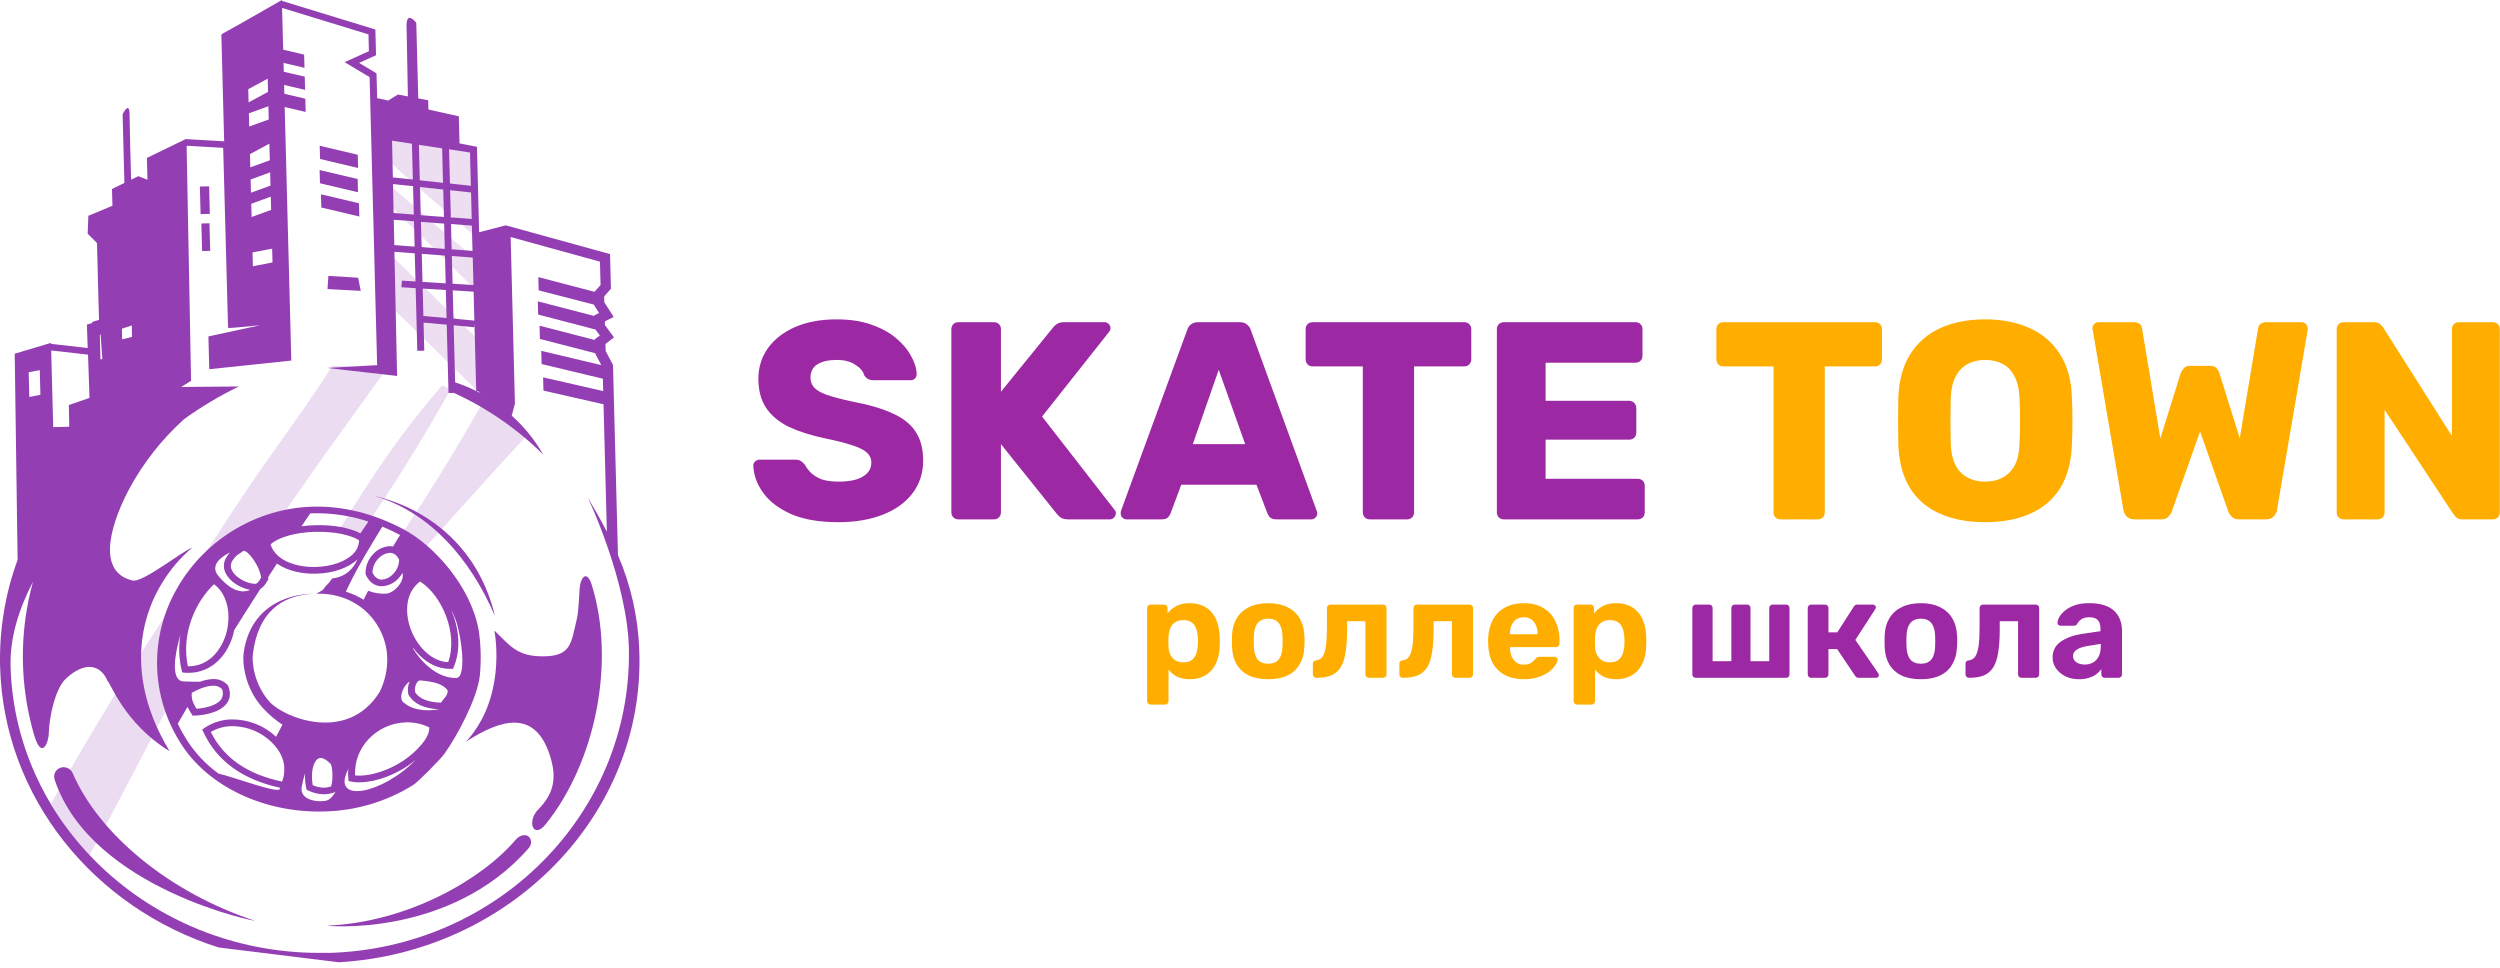 <?xml version="1.0" encoding="UTF-8"?> <svg xmlns="http://www.w3.org/2000/svg" width="284" height="110" viewBox="0 0 284 110" fill="none"><path fill-rule="evenodd" clip-rule="evenodd" d="M46.885 76.885C46.849 76.985 46.805 77.083 46.754 77.176C46.864 77.133 46.978 77.099 47.093 77.074C47.257 77.039 47.414 76.974 47.554 76.883C47.446 76.516 47.294 76.163 47.1 75.832C47.073 76.19 47 76.544 46.885 76.885Z" fill="#933EB3"></path><path opacity="0.18" fill-rule="evenodd" clip-rule="evenodd" d="M37.765 41.542C35.227 45.569 32.365 49.413 29.631 53.331C25.377 59.427 21.515 65.799 17.436 72.009C13.38 78.183 9.604 84.495 6.007 90.922L5.801 91.29C7.022 93.411 8.475 95.395 10.132 97.208C13.572 91.005 16.74 84.664 20.07 78.404C18.274 78.247 17.889 76.05 19.011 75.095C18.999 74.842 19.041 74.59 19.132 74.353C19.224 74.117 19.364 73.901 19.544 73.72C19.556 73.708 19.568 73.697 19.581 73.686C19.802 72.089 20.308 69.298 21.724 68.005C21.879 67.672 22.041 67.341 22.209 67.017C22.693 66.122 23.869 65.879 24.761 66.227C24.504 66.128 24.267 65.984 24.063 65.801C23.878 65.633 23.729 65.43 23.624 65.204C23.52 64.979 23.463 64.735 23.457 64.487C23.45 64.24 23.494 63.993 23.586 63.763C23.678 63.532 23.816 63.322 23.992 63.145C24.284 62.862 24.655 62.673 25.058 62.602C25.46 62.53 25.876 62.58 26.249 62.745C26.31 62.745 26.368 62.723 26.431 62.723C26.594 62.72 26.757 62.738 26.916 62.776C27.238 62.555 27.621 62.435 28.014 62.433C28.453 62.41 28.886 62.537 29.24 62.792C33.846 55.747 38.851 48.94 43.784 42.085C41.797 41.747 39.782 41.564 37.765 41.542Z" fill="#933EB3"></path><path opacity="0.18" fill-rule="evenodd" clip-rule="evenodd" d="M40.683 61.038C44.583 55.461 47.872 50.089 51.225 44.181C50.881 44.046 50.534 43.91 50.182 43.784C50.125 43.879 50.059 43.969 49.986 44.053C45.749 48.956 42.06 54.354 38.695 59.938C39.723 60 40.584 60.253 40.683 61.038Z" fill="#933EB3"></path><path opacity="0.18" fill-rule="evenodd" clip-rule="evenodd" d="M54.784 45.817C51.613 51.4 48.239 56.891 44.603 62.197C44.946 62.332 45.242 62.561 45.457 62.857C45.672 63.152 45.796 63.501 45.816 63.863C45.998 64.045 46.139 64.262 46.23 64.501L47.108 63.528C51.403 58.741 55.703 53.954 60.071 49.227C58.411 47.939 56.639 46.796 54.774 45.814" fill="#933EB3"></path><path fill-rule="evenodd" clip-rule="evenodd" d="M46.739 73.979C46.865 73.695 47.05 73.44 47.284 73.232C46.754 72.362 46.346 71.425 46.072 70.447L44.766 71.896C45.598 72.409 46.276 73.127 46.739 73.979Z" fill="#933EB3"></path><path fill-rule="evenodd" clip-rule="evenodd" d="M47.554 76.884C47.447 76.518 47.296 76.165 47.103 75.834C47.073 76.192 47 76.544 46.885 76.884C46.85 76.985 46.806 77.082 46.754 77.174C46.863 77.131 46.976 77.097 47.091 77.072C47.255 77.037 47.411 76.973 47.551 76.882" fill="#933EB3"></path><path fill-rule="evenodd" clip-rule="evenodd" d="M44.945 79.188C44.942 78.837 45.043 78.494 45.236 78.2C44.722 78.265 44.201 78.16 43.755 77.902C42.688 81.711 38.505 85.572 35.111 83.253C34.541 83.986 33.981 84.726 33.414 85.469C33.866 85.612 34.327 85.728 34.793 85.817C34.924 85.741 35.063 85.681 35.208 85.639C35.518 85.545 35.847 85.531 36.165 85.595C36.498 85.369 36.897 85.253 37.302 85.267C39.014 85.267 40.509 84.681 41.845 83.808C42.136 83.089 42.683 82.497 43.384 82.142C43.676 82.001 43.981 81.889 44.295 81.808C44.453 81.661 44.603 81.516 44.756 81.366C45.102 81.033 45.557 80.833 46.041 80.802C45.725 80.655 45.457 80.427 45.265 80.142C45.072 79.857 44.962 79.525 44.947 79.183" fill="#933EB3"></path><path opacity="0.17" d="M54.052 26.913L53.809 17.254L42.71 15.554L42.749 16.983C46.416 20.401 50.21 23.685 54.064 26.906" fill="#933EB3"></path><path opacity="0.17" d="M42.811 19.673L42.864 21.681C44.508 23.602 46.343 25.359 48.175 27.118C50.231 29.089 52.187 31.143 54.218 33.128L54.121 29.469C50.277 26.285 46.486 23.043 42.809 19.675" fill="#933EB3"></path><path opacity="0.17" d="M50.859 35.235C48.283 32.672 45.56 30.175 43.011 27.552L43.168 33.595L54.515 44.687L54.355 38.601C53.173 37.49 52.008 36.367 50.859 35.235Z" fill="#933EB3"></path><path d="M42.739 56.374V56.393C48.709 58.231 53.308 63.212 56.224 69.974C54.423 62.415 48.993 57.971 42.744 56.374" fill="#933EB3"></path><path d="M65.841 67.017C65.782 67.799 65.715 69.516 65.547 70.223C64.871 73.044 64.936 74.547 61.72 74.559C58.779 74.576 58.038 73.441 56.164 71.636C56.317 72.479 57.42 79.377 52.94 84.252C56.889 81.693 60.777 80.536 62.471 85.829C63.295 88.403 62.908 90.159 61.136 91.961C59.825 93.294 60.571 95.403 62.006 93.615C67.549 86.713 70.005 75.371 67.216 66.417C66.716 64.819 65.954 65.362 65.831 67.014" fill="#933EB3"></path><path d="M6.207 88.564C6.116 88.302 6.132 88.015 6.251 87.765C6.37 87.514 6.584 87.32 6.847 87.221C7.116 87.125 7.413 87.134 7.675 87.247C7.938 87.36 8.146 87.568 8.256 87.828C11.295 94.871 19.364 101.44 28.922 104.587C29.649 104.825 10.364 101.09 6.207 88.564Z" fill="#933EB3"></path><path d="M60.095 96.299C60.485 95.849 60.354 95.192 59.956 94.969C59.559 94.745 58.972 94.932 58.59 95.385C54.663 100.005 46.177 104.775 37.227 105.144C36.544 105.172 51.088 106.679 60.095 96.309" fill="#933EB3"></path><path d="M34.59 7.705L31.676 7.024L31.638 5.52L34.549 6.203L34.59 7.705Z" fill="#933EB3"></path><path d="M34.659 10.21L31.746 9.531L31.707 8.027L34.618 8.708L34.659 10.21Z" fill="#933EB3"></path><path d="M34.724 12.717L31.81 12.036L31.771 10.531L34.682 11.212L34.724 12.717Z" fill="#933EB3"></path><path d="M40.679 19.083L36.359 18.062L36.32 16.56L40.64 17.581L40.679 19.083Z" fill="#933EB3"></path><path d="M40.668 21.841L36.349 20.82L36.308 19.318L40.63 20.336L40.668 21.841Z" fill="#933EB3"></path><path d="M40.822 24.597L36.502 23.574L36.464 22.072L40.783 23.093L40.822 24.597Z" fill="#933EB3"></path><path d="M40.98 33.04L37.204 32.84L37.308 31.34L40.687 31.55L40.98 33.04Z" fill="#933EB3"></path><path d="M15.542 26.474L14.752 26.494L15.117 40.771L15.907 40.751L15.542 26.474Z" fill="#933EB3"></path><path d="M13.813 36.107L13.023 36.127L13.153 41.2L13.943 41.18L13.813 36.107Z" fill="#933EB3"></path><path d="M17.655 32.062L13.159 33.676L13.14 32.923L17.636 31.307L17.655 32.062Z" fill="#933EB3"></path><path d="M23.758 21.166L22.706 21.191L22.786 24.323L23.838 24.297L23.758 21.166Z" fill="#933EB3"></path><path d="M23.798 25.365L22.877 25.388L22.957 28.519L23.878 28.497L23.798 25.365Z" fill="#933EB3"></path><path d="M17.738 37.602L16.608 44.774C16.608 44.774 9.95 51.831 9.804 51.334C9.659 50.836 9.693 47.078 9.693 47.078L12.027 46.14L11.484 38.792L11.416 37.881L13.355 36.329L13.484 38.645L17.738 37.602Z" fill="#933EB3"></path><path d="M37.196 108.237C17.831 108.713 1.683 94.103 1.201 75.664C1.118 72.527 2.095 69.271 3.746 66.086C2.173 71.791 2.217 77.81 3.874 83.492C4.686 86.27 5.51 84.573 5.549 83.193C5.595 81.526 6.245 78.259 7.471 77.109C9.76 74.966 11.514 75.631 12.217 77.368C12.486 77.411 14.084 82.172 19.271 85.34C13.211 75.343 16.547 66.731 21.824 62.216C20.738 62.585 16.21 66.222 15.061 65.948C10.504 64.872 13.08 58.539 14.68 55.542C16.27 52.592 18.359 49.928 20.859 47.666L20.922 47.606C22.881 46.198 24.96 44.96 27.137 43.905L20.578 43.958L21.705 43.265L21.201 16.595L21.276 16.559L25.355 16.797L25.908 37.233H26.022V37.271L26.572 37.219H26.701L29.566 36.945L23.675 38.219L23.772 41.944L33.093 40.961L32.045 0.931L32.079 0.909L41.86 3.908L41.908 5.812L39.15 7.062L41.986 8.764L42.842 41.473H42.989L37.145 41.798L45.111 42.706L44.805 28.603L47.115 28.777L47.2 31.978L45.656 31.878L45.6 32.632L47.219 32.735L47.406 39.856L48.196 39.837L48.114 36.646L50.749 36.884L50.952 44.645L51.556 44.631C55.342 46.358 58.783 48.736 61.717 51.653C60.77 49.997 59.56 48.5 58.134 47.218L58.495 45.84L58.011 26.927L68.155 29.724L68.225 32.385L67.534 33.147L61.154 31.48L61.193 32.985L67.476 34.606V34.641L68.055 35.555L67.507 35.834V35.896L61.094 34.23L61.133 35.734L67.643 37.431L68.145 38.112L67.578 38.538V38.621L61.295 37L61.334 38.502L67.617 40.123V40.166L68.31 41.477L61.489 39.856L61.528 41.356L68.487 43.022L68.523 44.426L61.697 42.867L61.736 44.369L68.562 45.926L68.94 60.409C68.249 59.062 67.505 57.763 66.758 56.487C66.758 56.487 71.365 66.15 71.447 73.946C71.662 92.39 56.566 107.775 37.201 108.256L37.196 108.237ZM5.816 39.811L10 40.287L10.167 45.202L7.823 46.012L7.866 48.477L6.044 48.523L5.816 39.811ZM44.732 24.968L47.025 25.14L47.1 28.015L44.793 27.841L44.732 24.968ZM44.645 20.908L46.921 21.146L47.006 24.373L44.715 24.199L44.645 20.908ZM44.538 15.978L46.795 16.326L46.902 20.394L44.628 20.156L44.538 15.978ZM48.017 32.783L50.649 32.947L50.731 36.131L48.097 35.893L48.017 32.783ZM47.913 28.834L50.547 29.034L50.63 32.192L47.997 32.025L47.913 28.834ZM47.818 25.204L50.453 25.404L50.528 28.277L47.9 28.067L47.818 25.204ZM47.714 21.246L50.351 21.534L50.433 24.645L47.798 24.445L47.714 21.246ZM47.588 16.45L50.227 16.854L50.324 20.77L47.687 20.479L47.588 16.45ZM51.536 36.955L53.861 37.174L53.899 36.807L54.098 44.424C53.328 44.035 52.528 43.706 51.706 43.439L51.536 36.955ZM51.432 32.985L53.803 33.135L53.887 36.419L51.514 36.196L51.432 32.985ZM51.33 29.081L53.703 29.262L53.786 32.378L51.415 32.23L51.33 29.081ZM51.236 25.449L53.606 25.63L53.63 26.582V26.72L53.677 28.5L51.304 28.322L51.236 25.449ZM51.134 21.605L53.509 21.867L53.587 24.873L51.216 24.692L51.134 21.605ZM51.013 16.961L53.39 17.325L53.49 21.105L51.117 20.846L51.013 16.961ZM54.365 44.434V44.498L54.641 44.707C54.474 44.617 54.309 44.526 54.14 44.441L54.365 44.434ZM30.448 10.44L28.242 11.63L28.203 10.128L30.409 8.938L30.448 10.44ZM30.53 13.572L28.312 14.376L28.274 12.875L30.489 12.068L30.53 13.572ZM30.651 18.206L28.434 19.013L28.395 17.511L30.601 16.321L30.651 18.206ZM30.727 21.086L28.509 21.893L28.47 20.391L30.69 19.579L30.727 21.086ZM30.799 23.842L28.584 24.652L28.545 23.147L30.761 22.341L30.799 23.842ZM30.957 29.814L28.729 30.245L28.688 28.679L30.916 28.248L30.957 29.814ZM4.592 44.857L3.331 45.095L3.259 42.284L4.517 42.046L4.592 44.857ZM12.668 40.44L11.413 40.839L11.34 38.028L12.596 37.631L12.668 40.44ZM15.041 39.778L13.856 40.175L13.783 37.364L14.969 36.967L15.041 39.778ZM70.201 63.066L69.636 41.458L68.804 39.88L68.783 39.069L69.752 38.328L68.717 36.924V36.503L69.716 36.003L68.652 34.337L68.635 33.668L69.401 32.804L69.301 28.862L57.456 25.599L54.428 26.384L54.186 16.678L52.2 16.288L52.12 13.208L48.669 12.439L48.642 11.394L47.515 11.177L47.289 2.592C47.289 2.592 46.131 1.054 46.184 3.068C46.228 4.763 46.3 8.973 46.334 10.956L45.203 10.735L44.097 11.425L42.844 11.144L42.771 8.335L40.793 7.145L42.718 6.274L42.641 3.351L32.023 0.1V0L27.188 2.763L25.275 3.827V3.856L25.147 3.927L25.464 16.052L21.101 15.8L16.687 17.942L16.753 20.424L15.713 20.015L14.896 20.413C14.828 18.109 14.746 15.071 14.717 12.967C14.697 11.394 13.929 12.986 13.929 12.986L14.132 20.784L12.722 21.467L12.773 23.371L10.038 24.514L9.958 26.551L11.018 27.606L11.245 36.339L10.463 36.576V36.695L9.871 36.872L9.963 39.535L5.787 39.059V38.952L5.326 39.09L1.671 40.183L2.001 63.594C0.581 67.478 -0.094 71.586 0.01 75.712C0.401 90.65 10.736 103.155 24.822 107.63L38.481 109.313C57.911 108.197 73.325 92.552 72.624 73.898C72.498 70.172 71.676 66.501 70.201 63.066Z" fill="#933EB3"></path><path d="M51.826 77.016C49.644 77.071 47.623 75.112 46.552 73.027C47.541 74.662 49.181 76.028 51.203 75.978H51.465L51.559 75.74C52.405 73.701 52.129 71.296 51.242 69.254C51.399 69.537 51.533 69.83 51.644 70.133C52.248 71.304 53.188 76.985 51.824 77.018L51.826 77.016ZM50.442 79.365C50.316 79.51 50.203 79.665 50.102 79.827C48.605 79.772 47.64 79.38 47.157 78.637C47.118 78.434 47.121 78.225 47.165 78.023C47.21 77.821 47.295 77.63 47.417 77.461C47.481 77.373 47.578 77.313 47.686 77.292C49.213 77.42 50.352 77.67 50.869 78.463C50.843 78.804 50.69 79.126 50.442 79.365ZM45.837 79.801C45.206 79.261 45.837 77.864 46.53 77.42C46.337 77.872 46.286 78.369 46.384 78.849L46.396 78.911L46.428 78.966C47.024 79.953 48.158 80.484 49.884 80.579C49.063 80.7 47.174 80.944 45.846 79.798L45.837 79.801ZM45.79 86.43C44.319 87.415 42.423 88.074 40.962 88.111C40.752 88.115 40.543 88.108 40.334 88.089C40.297 87.339 40.412 86.59 40.673 85.885C40.934 85.179 41.335 84.532 41.854 83.98C42.399 83.397 43.057 82.927 43.789 82.597C44.522 82.267 45.315 82.084 46.12 82.06C47.033 82.035 47.939 82.231 48.757 82.629C48.871 83.728 47.363 85.378 45.798 86.427L45.79 86.43ZM39.534 87.435C39.534 87.343 39.559 87.256 39.571 87.165C39.529 87.593 39.529 88.023 39.571 88.45L39.597 88.734L39.891 88.787C40.25 88.859 40.617 88.886 40.984 88.867C42.935 88.82 44.983 87.896 46.248 87.049C46.589 86.819 46.916 86.571 47.23 86.308C43.391 90.271 37.559 91.319 39.541 87.43L39.534 87.435ZM37.176 90.919C36.368 91.192 34.025 90.997 34.267 89.417C34.362 88.886 34.493 88.363 34.657 87.849C34.625 88.412 34.669 88.977 34.788 89.528L34.827 89.715L35.009 89.795C35.58 90.08 36.211 90.229 36.851 90.231C37.184 90.22 37.515 90.165 37.833 90.067C37.946 90.048 38.05 89.996 38.131 89.917C37.893 90.371 37.51 90.805 37.183 90.914L37.176 90.919ZM32.216 88.226C32.172 88.418 32.113 88.604 32.039 88.787C28.074 87.951 25.42 86.103 23.946 83.152C24.66 82.732 25.474 82.505 26.307 82.493C27.336 82.486 28.352 82.723 29.268 83.185C30.183 83.648 30.971 84.321 31.564 85.147C31.931 85.668 32.173 86.263 32.272 86.889C32.313 87.334 32.296 87.781 32.224 88.222L32.216 88.226ZM37.59 89.348C37.343 89.425 37.086 89.469 36.827 89.479C36.377 89.478 35.932 89.381 35.525 89.193C35.322 88.046 35.477 86.906 35.925 86.373C35.98 86.295 36.052 86.23 36.136 86.184C36.22 86.137 36.314 86.11 36.41 86.103C36.715 86.103 37.115 86.325 37.544 86.758C37.816 87.034 37.835 88.902 37.598 89.343L37.59 89.348ZM21.774 78.709C22.361 78.378 23.323 77.92 24.159 77.899C24.352 77.882 24.546 77.906 24.728 77.97C24.91 78.033 25.076 78.135 25.214 78.268C25.298 78.459 25.333 78.667 25.315 78.875C25.298 79.083 25.229 79.283 25.114 79.458C24.591 80.186 23.175 80.458 22.327 80.515L22.293 80.463C21.995 79.951 21.723 79.508 21.781 78.701L21.774 78.709ZM31.748 89.676C31.247 90.052 26.758 88.348 24.814 87.872C23.398 86.845 22.189 85.569 21.248 84.109C20.858 83.496 20.506 82.86 20.196 82.205C20.564 81.571 20.923 80.938 21.301 80.301C21.398 80.498 21.505 80.679 21.609 80.85C21.66 80.932 21.711 81.015 21.757 81.089L21.876 81.289H22.118C22.392 81.289 24.845 81.184 25.771 79.889C26.164 79.341 26.22 78.699 25.936 77.944L25.912 77.883L25.868 77.832C25.654 77.594 25.387 77.409 25.088 77.289C24.788 77.169 24.465 77.12 24.142 77.145C24.159 77.124 24.175 77.102 24.188 77.078C24.151 77.106 24.111 77.13 24.07 77.151C23.612 77.184 23.162 77.28 22.734 77.44C22.106 77.466 21.437 77.413 20.906 77.411C19.331 77.411 19.837 74.347 20.502 72.082C20.274 73.426 20.32 74.801 20.637 76.128L20.703 76.395L20.989 76.417C21.18 76.433 21.372 76.439 21.563 76.433C23.82 76.378 25.684 74.766 26.445 72.249C26.508 72.037 26.559 71.815 26.602 71.591C27.582 70.022 28.572 68.46 29.574 66.905C29.884 66.704 30.134 66.426 30.302 66.101C30.331 66.05 30.355 66.005 30.364 65.989L30.474 65.879V65.727C30.474 65.667 30.474 65.605 30.474 65.541L31.462 64.023C32.704 64.894 34.425 65.213 35.903 65.172C37.842 65.125 39.587 64.518 40.615 63.542C40.147 64.599 39.258 65.546 37.731 65.71C37.13 66.615 37.212 66.222 36.674 67.024L35.947 67.445C40.959 67.321 43.897 71.139 43.989 74.684C44.029 76.046 43.73 77.398 43.119 78.623C39.447 84.474 32.272 81.519 30.663 79.763C28.765 77.69 28.629 75.079 28.723 74.324C29.308 69.538 31.976 67.693 35.418 67.457C35.418 67.457 28.631 67.291 27.674 74.195C27.545 75.126 27.703 78.061 29.855 80.422C30.516 81.146 31.266 81.785 32.088 82.326L31.361 83.695C30 82.418 28.186 81.711 26.304 81.724C25.205 81.743 24.135 82.081 23.231 82.695L22.971 82.874L23.1 83.152C24.627 86.449 27.567 88.576 31.843 89.493C31.804 89.558 31.785 89.615 31.758 89.67L31.748 89.676ZM24.314 66.365C26.03 67.638 26.234 70.173 25.672 72.049C25.143 73.819 23.716 75.736 21.338 75.688C20.55 71.896 22.276 68.278 24.324 66.357L24.314 66.365ZM26.135 62.756C26.006 62.886 25.894 63.031 25.803 63.187C25.597 63.458 25.472 63.779 25.44 64.115C25.409 64.451 25.472 64.788 25.623 65.091C26.06 66.012 27.216 66.791 28.435 67.017C27.562 67.372 26.326 67.255 24.799 65.415C23.791 64.189 25.184 63.216 26.144 62.749L26.135 62.756ZM26.467 63.601L26.491 63.566C26.688 63.271 26.954 63.026 27.267 62.852C27.395 62.766 27.528 62.675 27.652 62.576C27.661 62.567 27.673 62.561 27.686 62.561C27.889 62.608 28.071 62.719 28.205 62.875C28.917 63.532 29.594 64.83 29.659 65.627L29.589 65.743C29.414 66.043 29.235 66.317 28.966 66.322C28.925 66.325 28.885 66.325 28.845 66.322C27.797 66.208 26.699 65.534 26.348 64.789C26.249 64.599 26.209 64.385 26.231 64.173C26.254 63.961 26.339 63.76 26.476 63.594L26.467 63.601ZM35.864 60.417C37.898 60.367 39.757 60.733 40.787 61.369C40.782 61.941 40.552 62.489 40.145 62.899C39.294 63.787 37.658 64.363 35.869 64.408C33.872 64.458 31.37 63.811 30.73 61.845C31.649 61.017 33.589 60.467 35.872 60.412L35.864 60.417ZM35.234 58.325L35.576 58.31C37.708 58.265 39.831 58.583 41.852 59.25C41.546 59.695 41.242 60.14 40.94 60.586C39.743 59.952 37.895 59.61 35.85 59.662C35.316 59.675 34.784 59.716 34.255 59.783L35.234 58.325ZM45.337 63.597C45.329 64.207 45.08 64.791 44.642 65.225C44.322 65.578 43.879 65.799 43.4 65.846C42.831 65.86 42.496 65.434 42.312 65.051C42.32 64.44 42.571 63.856 43.01 63.423C43.329 63.07 43.771 62.849 44.249 62.804C44.828 62.782 45.163 63.206 45.347 63.589L45.337 63.597ZM44.649 62.083C44.511 62.056 44.372 62.044 44.232 62.047C43.541 62.094 42.897 62.401 42.433 62.906C42.136 63.201 41.902 63.552 41.747 63.938C41.591 64.323 41.516 64.736 41.527 65.151V65.22L41.553 65.282C42.072 66.455 42.945 66.607 43.417 66.596C44.115 66.553 44.768 66.243 45.236 65.732C45.429 65.533 45.597 65.312 45.735 65.072C45.767 65.259 45.767 65.45 45.735 65.636C45.616 66.35 44.765 67.302 43.941 67.433C43.22 67.487 42.495 67.376 41.825 67.11C41.694 67.362 41.563 67.609 41.442 67.864C41.372 68.005 41.34 68.076 41.313 68.133C40.681 67.745 40.001 67.436 39.289 67.214C39.428 66.927 39.563 66.638 39.704 66.35C40.805 64.096 42.128 61.966 43.432 59.824C44.108 60.102 44.78 60.419 45.449 60.776L44.649 62.083ZM47.727 66.058C50.207 67.636 52.076 71.984 50.912 75.229C48.811 75.124 47.204 73.134 46.578 71.256C46.016 69.533 46.033 67.3 47.734 66.05L47.727 66.058ZM54.359 71.496C53.441 66.56 49.286 61.954 45.844 60.129C42.465 58.339 39.003 57.472 35.554 57.558C29.233 57.715 23.335 61.238 20.162 66.753C18.575 69.466 17.774 72.554 17.846 75.682C17.918 78.81 18.86 81.859 20.569 84.499C23.636 89.336 29.991 92.354 36.757 92.185C40.367 92.121 43.89 91.08 46.937 89.176C47.519 88.81 50.04 86.251 50.488 85.627C51.916 83.628 54.182 79.439 54.505 76.799C54.679 75.031 54.634 73.247 54.369 71.489L54.359 71.496Z" fill="#933EB3"></path><path d="M95.239 59.32C93.106 59.32 91.335 59.021 89.927 58.424C88.519 57.805 87.453 57.005 86.727 56.024C86.002 55.043 85.618 53.997 85.575 52.888C85.575 52.717 85.639 52.568 85.767 52.44C85.917 52.291 86.087 52.216 86.279 52.216H90.311C90.61 52.216 90.834 52.269 90.983 52.376C91.154 52.483 91.303 52.621 91.431 52.792C91.602 53.112 91.837 53.421 92.135 53.72C92.455 54.019 92.861 54.264 93.351 54.456C93.863 54.627 94.493 54.712 95.239 54.712C96.477 54.712 97.405 54.52 98.023 54.136C98.663 53.752 98.983 53.229 98.983 52.568C98.983 52.099 98.813 51.715 98.471 51.416C98.13 51.096 97.575 50.819 96.807 50.584C96.061 50.328 95.058 50.072 93.799 49.816C92.178 49.475 90.791 49.037 89.639 48.504C88.509 47.949 87.645 47.235 87.047 46.36C86.45 45.464 86.151 44.355 86.151 43.032C86.151 41.731 86.514 40.568 87.239 39.544C87.986 38.52 89.021 37.72 90.343 37.144C91.666 36.568 93.234 36.28 95.047 36.28C96.519 36.28 97.81 36.472 98.919 36.856C100.05 37.24 100.999 37.752 101.767 38.392C102.535 39.032 103.111 39.715 103.495 40.44C103.901 41.144 104.114 41.837 104.135 42.52C104.135 42.691 104.071 42.851 103.943 43C103.815 43.128 103.655 43.192 103.463 43.192H99.239C99.005 43.192 98.802 43.149 98.631 43.064C98.461 42.979 98.311 42.84 98.183 42.648C98.055 42.179 97.714 41.773 97.159 41.432C96.626 41.069 95.922 40.888 95.047 40.888C94.109 40.888 93.373 41.059 92.839 41.4C92.327 41.72 92.071 42.221 92.071 42.904C92.071 43.331 92.21 43.704 92.487 44.024C92.786 44.344 93.266 44.621 93.927 44.856C94.61 45.091 95.538 45.336 96.711 45.592C98.653 45.955 100.221 46.413 101.415 46.968C102.61 47.501 103.485 48.205 104.039 49.08C104.594 49.933 104.871 51.011 104.871 52.312C104.871 53.763 104.455 55.021 103.623 56.088C102.813 57.133 101.682 57.933 100.231 58.488C98.781 59.043 97.117 59.32 95.239 59.32ZM108.875 59C108.64 59 108.448 58.925 108.299 58.776C108.15 58.627 108.075 58.435 108.075 58.2V37.4C108.075 37.165 108.15 36.973 108.299 36.824C108.448 36.675 108.64 36.6 108.875 36.6H112.907C113.142 36.6 113.334 36.675 113.483 36.824C113.632 36.973 113.707 37.165 113.707 37.4V44.504L119.627 37.208C119.712 37.08 119.851 36.952 120.043 36.824C120.256 36.675 120.534 36.6 120.875 36.6H125.483C125.675 36.6 125.835 36.675 125.963 36.824C126.091 36.952 126.155 37.101 126.155 37.272C126.155 37.421 126.112 37.549 126.027 37.656L118.379 47.32L126.635 57.944C126.72 58.029 126.763 58.157 126.763 58.328C126.763 58.499 126.688 58.659 126.539 58.808C126.411 58.936 126.262 59 126.091 59H121.323C120.939 59 120.64 58.915 120.427 58.744C120.235 58.573 120.107 58.445 120.043 58.36L113.707 50.456V58.2C113.707 58.435 113.632 58.627 113.483 58.776C113.334 58.925 113.142 59 112.907 59H108.875ZM127.982 59C127.812 59 127.652 58.936 127.502 58.808C127.374 58.659 127.31 58.499 127.31 58.328C127.31 58.221 127.321 58.125 127.342 58.04L134.862 37.496C134.926 37.261 135.054 37.059 135.246 36.888C135.46 36.696 135.748 36.6 136.11 36.6H140.846C141.209 36.6 141.486 36.696 141.678 36.888C141.892 37.059 142.03 37.261 142.094 37.496L149.582 58.04C149.625 58.125 149.646 58.221 149.646 58.328C149.646 58.499 149.572 58.659 149.422 58.808C149.294 58.936 149.134 59 148.942 59H145.006C144.686 59 144.441 58.925 144.27 58.776C144.121 58.605 144.025 58.456 143.982 58.328L142.734 55.064H134.19L132.974 58.328C132.932 58.456 132.836 58.605 132.686 58.776C132.537 58.925 132.281 59 131.918 59H127.982ZM135.502 50.456H141.454L138.446 42.008L135.502 50.456ZM155.615 59C155.381 59 155.189 58.925 155.039 58.776C154.89 58.627 154.815 58.435 154.815 58.2V41.624H149.119C148.885 41.624 148.693 41.549 148.543 41.4C148.394 41.229 148.319 41.037 148.319 40.824V37.4C148.319 37.165 148.394 36.973 148.543 36.824C148.693 36.675 148.885 36.6 149.119 36.6H166.335C166.57 36.6 166.762 36.675 166.911 36.824C167.061 36.973 167.135 37.165 167.135 37.4V40.824C167.135 41.037 167.061 41.229 166.911 41.4C166.762 41.549 166.57 41.624 166.335 41.624H160.639V58.2C160.639 58.435 160.565 58.627 160.415 58.776C160.266 58.925 160.074 59 159.839 59H155.615ZM170.844 59C170.609 59 170.417 58.925 170.268 58.776C170.118 58.627 170.044 58.435 170.044 58.2V37.4C170.044 37.165 170.118 36.973 170.268 36.824C170.417 36.675 170.609 36.6 170.844 36.6H185.788C186.022 36.6 186.214 36.675 186.364 36.824C186.513 36.973 186.588 37.165 186.588 37.4V40.408C186.588 40.643 186.513 40.835 186.364 40.984C186.214 41.133 186.022 41.208 185.788 41.208H175.58V45.528H185.084C185.318 45.528 185.51 45.613 185.66 45.784C185.809 45.933 185.884 46.125 185.884 46.36V49.144C185.884 49.357 185.809 49.549 185.66 49.72C185.51 49.869 185.318 49.944 185.084 49.944H175.58V54.392H186.044C186.278 54.392 186.47 54.467 186.62 54.616C186.769 54.765 186.844 54.957 186.844 55.192V58.2C186.844 58.435 186.769 58.627 186.62 58.776C186.47 58.925 186.278 59 186.044 59H170.844Z" fill="#9D28A4"></path><path d="M202.272 59C202.037 59 201.845 58.925 201.696 58.776C201.546 58.627 201.472 58.435 201.472 58.2V41.624H195.776C195.541 41.624 195.349 41.549 195.2 41.4C195.05 41.229 194.976 41.037 194.976 40.824V37.4C194.976 37.165 195.05 36.973 195.2 36.824C195.349 36.675 195.541 36.6 195.776 36.6H212.992C213.226 36.6 213.418 36.675 213.568 36.824C213.717 36.973 213.792 37.165 213.792 37.4V40.824C213.792 41.037 213.717 41.229 213.568 41.4C213.418 41.549 213.226 41.624 212.992 41.624H207.296V58.2C207.296 58.435 207.221 58.627 207.072 58.776C206.922 58.925 206.73 59 206.496 59H202.272ZM225.508 59.32C223.546 59.32 221.839 59 220.388 58.36C218.938 57.72 217.807 56.76 216.996 55.48C216.186 54.179 215.738 52.557 215.652 50.616C215.631 49.699 215.62 48.781 215.62 47.864C215.62 46.947 215.631 46.019 215.652 45.08C215.738 43.16 216.186 41.549 216.996 40.248C217.828 38.925 218.97 37.933 220.42 37.272C221.871 36.611 223.567 36.28 225.508 36.28C227.428 36.28 229.114 36.611 230.564 37.272C232.036 37.933 233.188 38.925 234.02 40.248C234.852 41.549 235.3 43.16 235.364 45.08C235.407 46.019 235.428 46.947 235.428 47.864C235.428 48.781 235.407 49.699 235.364 50.616C235.279 52.557 234.831 54.179 234.02 55.48C233.21 56.76 232.079 57.72 230.628 58.36C229.178 59 227.471 59.32 225.508 59.32ZM225.508 54.712C226.639 54.712 227.556 54.371 228.26 53.688C228.986 53.005 229.37 51.917 229.412 50.424C229.455 49.485 229.476 48.6 229.476 47.768C229.476 46.936 229.455 46.072 229.412 45.176C229.37 44.173 229.178 43.363 228.836 42.744C228.516 42.104 228.068 41.635 227.492 41.336C226.916 41.037 226.255 40.888 225.508 40.888C224.783 40.888 224.132 41.037 223.556 41.336C222.98 41.635 222.522 42.104 222.18 42.744C221.839 43.363 221.647 44.173 221.604 45.176C221.583 46.072 221.572 46.936 221.572 47.768C221.572 48.6 221.583 49.485 221.604 50.424C221.668 51.917 222.052 53.005 222.756 53.688C223.46 54.371 224.378 54.712 225.508 54.712ZM242.471 59C242.109 59 241.821 58.893 241.607 58.68C241.394 58.467 241.266 58.221 241.223 57.944L237.735 37.496C237.714 37.453 237.703 37.411 237.703 37.368C237.703 37.325 237.703 37.293 237.703 37.272C237.703 37.101 237.767 36.952 237.895 36.824C238.045 36.675 238.205 36.6 238.375 36.6H242.343C242.941 36.6 243.271 36.835 243.335 37.304L245.415 49.816L247.719 42.424C247.783 42.253 247.89 42.072 248.039 41.88C248.189 41.667 248.434 41.56 248.775 41.56H251.079C251.442 41.56 251.698 41.667 251.847 41.88C251.997 42.072 252.093 42.253 252.135 42.424L254.439 49.784L256.519 37.304C256.583 36.835 256.914 36.6 257.511 36.6H261.479C261.671 36.6 261.831 36.675 261.959 36.824C262.087 36.952 262.151 37.101 262.151 37.272C262.151 37.293 262.151 37.325 262.151 37.368C262.151 37.411 262.151 37.453 262.151 37.496L258.663 57.944C258.621 58.221 258.493 58.467 258.279 58.68C258.066 58.893 257.778 59 257.415 59H254.375C254.013 59 253.735 58.904 253.543 58.712C253.351 58.52 253.223 58.339 253.159 58.168L249.927 49.016L246.695 58.168C246.631 58.339 246.503 58.52 246.311 58.712C246.141 58.904 245.874 59 245.511 59H242.471ZM266.25 59C266.015 59 265.823 58.925 265.674 58.776C265.525 58.627 265.45 58.435 265.45 58.2V37.4C265.45 37.165 265.525 36.973 265.674 36.824C265.823 36.675 266.015 36.6 266.25 36.6H269.642C270.005 36.6 270.261 36.685 270.41 36.856C270.581 37.005 270.687 37.123 270.73 37.208L278.538 49.528V37.4C278.538 37.165 278.613 36.973 278.762 36.824C278.911 36.675 279.103 36.6 279.338 36.6H283.178C283.413 36.6 283.605 36.675 283.754 36.824C283.903 36.973 283.978 37.165 283.978 37.4V58.2C283.978 58.413 283.903 58.605 283.754 58.776C283.605 58.925 283.413 59 283.178 59H279.754C279.413 59 279.157 58.915 278.986 58.744C278.837 58.573 278.741 58.456 278.698 58.392L270.89 46.552V58.2C270.89 58.435 270.815 58.627 270.666 58.776C270.517 58.925 270.325 59 270.09 59H266.25Z" fill="#FFAE00"></path><path d="M130.712 80.04C130.594 80.04 130.498 80.003 130.424 79.928C130.349 79.853 130.312 79.757 130.312 79.64V69.08C130.312 68.963 130.349 68.867 130.424 68.792C130.498 68.717 130.594 68.68 130.712 68.68H132.232C132.349 68.68 132.445 68.717 132.52 68.792C132.594 68.867 132.632 68.963 132.632 69.08V69.688C132.888 69.347 133.218 69.069 133.624 68.856C134.029 68.632 134.536 68.52 135.144 68.52C135.698 68.52 136.178 68.611 136.584 68.792C137 68.963 137.346 69.213 137.624 69.544C137.912 69.864 138.13 70.253 138.28 70.712C138.44 71.171 138.53 71.688 138.552 72.264C138.562 72.467 138.568 72.659 138.568 72.84C138.568 73.021 138.562 73.219 138.552 73.432C138.541 73.976 138.456 74.477 138.296 74.936C138.146 75.395 137.928 75.789 137.64 76.12C137.352 76.451 137 76.707 136.584 76.888C136.178 77.069 135.698 77.16 135.144 77.16C134.6 77.16 134.125 77.064 133.72 76.872C133.325 76.669 133 76.397 132.744 76.056V79.64C132.744 79.757 132.706 79.853 132.632 79.928C132.557 80.003 132.466 80.04 132.36 80.04H130.712ZM134.424 75.24C134.829 75.24 135.149 75.155 135.384 74.984C135.618 74.803 135.784 74.568 135.88 74.28C135.986 73.992 136.05 73.677 136.072 73.336C136.093 73.005 136.093 72.675 136.072 72.344C136.05 72.003 135.986 71.688 135.88 71.4C135.784 71.112 135.618 70.883 135.384 70.712C135.149 70.531 134.829 70.44 134.424 70.44C134.029 70.44 133.709 70.531 133.464 70.712C133.218 70.893 133.042 71.123 132.936 71.4C132.829 71.677 132.765 71.976 132.744 72.296C132.733 72.488 132.728 72.685 132.728 72.888C132.728 73.091 132.733 73.293 132.744 73.496C132.754 73.795 132.818 74.077 132.936 74.344C133.064 74.6 133.245 74.813 133.48 74.984C133.725 75.155 134.04 75.24 134.424 75.24ZM144.073 77.16C143.188 77.16 142.446 77.016 141.849 76.728C141.252 76.429 140.793 76.008 140.473 75.464C140.164 74.92 139.993 74.285 139.961 73.56C139.95 73.347 139.945 73.107 139.945 72.84C139.945 72.563 139.95 72.323 139.961 72.12C139.993 71.384 140.174 70.749 140.505 70.216C140.836 69.672 141.3 69.256 141.897 68.968C142.494 68.669 143.22 68.52 144.073 68.52C144.916 68.52 145.636 68.669 146.233 68.968C146.83 69.256 147.294 69.672 147.625 70.216C147.956 70.749 148.137 71.384 148.169 72.12C148.19 72.323 148.201 72.563 148.201 72.84C148.201 73.107 148.19 73.347 148.169 73.56C148.137 74.285 147.961 74.92 147.641 75.464C147.332 76.008 146.878 76.429 146.281 76.728C145.684 77.016 144.948 77.16 144.073 77.16ZM144.073 75.4C144.596 75.4 144.99 75.24 145.257 74.92C145.524 74.589 145.668 74.109 145.689 73.48C145.7 73.32 145.705 73.107 145.705 72.84C145.705 72.573 145.7 72.36 145.689 72.2C145.668 71.581 145.524 71.107 145.257 70.776C144.99 70.445 144.596 70.28 144.073 70.28C143.55 70.28 143.15 70.445 142.873 70.776C142.606 71.107 142.462 71.581 142.441 72.2C142.43 72.36 142.425 72.573 142.425 72.84C142.425 73.107 142.43 73.32 142.441 73.48C142.462 74.109 142.606 74.589 142.873 74.92C143.15 75.24 143.55 75.4 144.073 75.4ZM149.541 77C149.435 77 149.339 76.963 149.253 76.888C149.179 76.803 149.141 76.707 149.141 76.6V75.4C149.141 75.165 149.269 75.037 149.525 75.016C149.835 74.984 150.075 74.84 150.245 74.584C150.427 74.317 150.555 73.912 150.629 73.368C150.704 72.824 150.741 72.125 150.741 71.272V69.08C150.741 68.963 150.779 68.867 150.853 68.792C150.928 68.717 151.024 68.68 151.141 68.68H157.109C157.227 68.68 157.323 68.717 157.397 68.792C157.472 68.867 157.509 68.963 157.509 69.08V76.6C157.509 76.717 157.472 76.813 157.397 76.888C157.323 76.963 157.227 77 157.109 77H155.509C155.403 77 155.307 76.963 155.221 76.888C155.147 76.813 155.109 76.717 155.109 76.6V70.568H153.029V71.544C153.029 72.557 152.971 73.416 152.853 74.12C152.747 74.824 152.56 75.389 152.293 75.816C152.027 76.232 151.669 76.536 151.221 76.728C150.773 76.909 150.213 77 149.541 77ZM159.369 77C159.263 77 159.167 76.963 159.081 76.888C159.007 76.803 158.969 76.707 158.969 76.6V75.4C158.969 75.165 159.097 75.037 159.353 75.016C159.663 74.984 159.903 74.84 160.073 74.584C160.255 74.317 160.383 73.912 160.457 73.368C160.532 72.824 160.569 72.125 160.569 71.272V69.08C160.569 68.963 160.607 68.867 160.681 68.792C160.756 68.717 160.852 68.68 160.969 68.68H166.937C167.055 68.68 167.151 68.717 167.225 68.792C167.3 68.867 167.337 68.963 167.337 69.08V76.6C167.337 76.717 167.3 76.813 167.225 76.888C167.151 76.963 167.055 77 166.937 77H165.337C165.231 77 165.135 76.963 165.049 76.888C164.975 76.813 164.937 76.717 164.937 76.6V70.568H162.857V71.544C162.857 72.557 162.799 73.416 162.681 74.12C162.575 74.824 162.388 75.389 162.121 75.816C161.855 76.232 161.497 76.536 161.049 76.728C160.601 76.909 160.041 77 159.369 77ZM173.117 77.16C171.891 77.16 170.915 76.819 170.189 76.136C169.475 75.453 169.096 74.461 169.053 73.16C169.053 73.075 169.053 72.963 169.053 72.824C169.053 72.675 169.053 72.557 169.053 72.472C169.096 71.651 169.283 70.947 169.613 70.36C169.944 69.763 170.408 69.309 171.005 69C171.603 68.68 172.301 68.52 173.101 68.52C173.997 68.52 174.744 68.707 175.341 69.08C175.949 69.443 176.403 69.944 176.701 70.584C177.011 71.213 177.165 71.939 177.165 72.76V73.128C177.165 73.235 177.123 73.325 177.037 73.4C176.963 73.475 176.872 73.512 176.765 73.512H171.533C171.533 73.523 171.533 73.544 171.533 73.576C171.533 73.597 171.533 73.619 171.533 73.64C171.544 73.981 171.608 74.296 171.725 74.584C171.853 74.861 172.029 75.085 172.253 75.256C172.488 75.427 172.765 75.512 173.085 75.512C173.352 75.512 173.571 75.475 173.741 75.4C173.912 75.325 174.051 75.235 174.157 75.128C174.275 75.021 174.36 74.931 174.413 74.856C174.509 74.749 174.584 74.685 174.637 74.664C174.701 74.632 174.797 74.616 174.925 74.616H176.589C176.696 74.616 176.781 74.648 176.845 74.712C176.92 74.765 176.952 74.845 176.941 74.952C176.931 75.123 176.84 75.336 176.669 75.592C176.509 75.837 176.269 76.083 175.949 76.328C175.629 76.563 175.229 76.76 174.749 76.92C174.28 77.08 173.736 77.16 173.117 77.16ZM171.533 72.056H174.669V72.024C174.669 71.64 174.605 71.309 174.477 71.032C174.36 70.744 174.184 70.52 173.949 70.36C173.715 70.2 173.432 70.12 173.101 70.12C172.771 70.12 172.488 70.2 172.253 70.36C172.019 70.52 171.837 70.744 171.709 71.032C171.592 71.309 171.533 71.64 171.533 72.024V72.056ZM179.165 80.04C179.048 80.04 178.952 80.003 178.877 79.928C178.802 79.853 178.765 79.757 178.765 79.64V69.08C178.765 68.963 178.802 68.867 178.877 68.792C178.952 68.717 179.048 68.68 179.165 68.68H180.685C180.802 68.68 180.898 68.717 180.973 68.792C181.048 68.867 181.085 68.963 181.085 69.08V69.688C181.341 69.347 181.672 69.069 182.077 68.856C182.482 68.632 182.989 68.52 183.597 68.52C184.152 68.52 184.632 68.611 185.037 68.792C185.453 68.963 185.8 69.213 186.077 69.544C186.365 69.864 186.584 70.253 186.733 70.712C186.893 71.171 186.984 71.688 187.005 72.264C187.016 72.467 187.021 72.659 187.021 72.84C187.021 73.021 187.016 73.219 187.005 73.432C186.994 73.976 186.909 74.477 186.749 74.936C186.6 75.395 186.381 75.789 186.093 76.12C185.805 76.451 185.453 76.707 185.037 76.888C184.632 77.069 184.152 77.16 183.597 77.16C183.053 77.16 182.578 77.064 182.173 76.872C181.778 76.669 181.453 76.397 181.197 76.056V79.64C181.197 79.757 181.16 79.853 181.085 79.928C181.01 80.003 180.92 80.04 180.813 80.04H179.165ZM182.877 75.24C183.282 75.24 183.602 75.155 183.837 74.984C184.072 74.803 184.237 74.568 184.333 74.28C184.44 73.992 184.504 73.677 184.525 73.336C184.546 73.005 184.546 72.675 184.525 72.344C184.504 72.003 184.44 71.688 184.333 71.4C184.237 71.112 184.072 70.883 183.837 70.712C183.602 70.531 183.282 70.44 182.877 70.44C182.482 70.44 182.162 70.531 181.917 70.712C181.672 70.893 181.496 71.123 181.389 71.4C181.282 71.677 181.218 71.976 181.197 72.296C181.186 72.488 181.181 72.685 181.181 72.888C181.181 73.091 181.186 73.293 181.197 73.496C181.208 73.795 181.272 74.077 181.389 74.344C181.517 74.6 181.698 74.813 181.933 74.984C182.178 75.155 182.493 75.24 182.877 75.24Z" fill="#FFAE00"></path><path d="M192.633 77C192.527 77 192.436 76.963 192.361 76.888C192.287 76.813 192.249 76.717 192.249 76.6V69.08C192.249 68.963 192.287 68.867 192.361 68.792C192.436 68.717 192.527 68.68 192.633 68.68H194.153C194.271 68.68 194.367 68.717 194.441 68.792C194.516 68.867 194.553 68.963 194.553 69.08V75.112H196.681V69.08C196.681 68.963 196.719 68.867 196.793 68.792C196.868 68.717 196.959 68.68 197.065 68.68H198.457C198.575 68.68 198.671 68.717 198.745 68.792C198.82 68.867 198.857 68.963 198.857 69.08V75.112H200.985V69.08C200.985 68.963 201.023 68.867 201.097 68.792C201.172 68.717 201.268 68.68 201.385 68.68H202.905C203.012 68.68 203.103 68.717 203.177 68.792C203.252 68.867 203.289 68.963 203.289 69.08V76.6C203.289 76.717 203.252 76.813 203.177 76.888C203.103 76.963 203.012 77 202.905 77H192.633ZM205.743 77C205.636 77 205.545 76.963 205.471 76.888C205.396 76.813 205.359 76.717 205.359 76.6V69.08C205.359 68.963 205.396 68.867 205.471 68.792C205.545 68.717 205.636 68.68 205.743 68.68H207.311C207.428 68.68 207.524 68.717 207.599 68.792C207.673 68.867 207.711 68.963 207.711 69.08V71.832H208.719L210.575 68.936C210.607 68.872 210.655 68.813 210.719 68.76C210.793 68.707 210.889 68.68 211.007 68.68H212.751C212.847 68.68 212.927 68.712 212.991 68.776C213.065 68.829 213.103 68.899 213.103 68.984C213.103 69.016 213.092 69.053 213.071 69.096C213.06 69.139 213.044 69.176 213.023 69.208L210.767 72.696L213.375 76.488C213.417 76.552 213.439 76.621 213.439 76.696C213.439 76.781 213.407 76.856 213.343 76.92C213.279 76.973 213.199 77 213.103 77H211.167C211.06 77 210.969 76.979 210.895 76.936C210.831 76.883 210.772 76.819 210.719 76.744L208.703 73.736H207.711V76.6C207.711 76.717 207.673 76.813 207.599 76.888C207.524 76.963 207.428 77 207.311 77H205.743ZM218.213 77.16C217.328 77.16 216.587 77.016 215.989 76.728C215.392 76.429 214.933 76.008 214.613 75.464C214.304 74.92 214.133 74.285 214.101 73.56C214.091 73.347 214.085 73.107 214.085 72.84C214.085 72.563 214.091 72.323 214.101 72.12C214.133 71.384 214.315 70.749 214.645 70.216C214.976 69.672 215.44 69.256 216.037 68.968C216.635 68.669 217.36 68.52 218.213 68.52C219.056 68.52 219.776 68.669 220.373 68.968C220.971 69.256 221.435 69.672 221.765 70.216C222.096 70.749 222.277 71.384 222.309 72.12C222.331 72.323 222.341 72.563 222.341 72.84C222.341 73.107 222.331 73.347 222.309 73.56C222.277 74.285 222.101 74.92 221.781 75.464C221.472 76.008 221.019 76.429 220.421 76.728C219.824 77.016 219.088 77.16 218.213 77.16ZM218.213 75.4C218.736 75.4 219.131 75.24 219.397 74.92C219.664 74.589 219.808 74.109 219.829 73.48C219.84 73.32 219.845 73.107 219.845 72.84C219.845 72.573 219.84 72.36 219.829 72.2C219.808 71.581 219.664 71.107 219.397 70.776C219.131 70.445 218.736 70.28 218.213 70.28C217.691 70.28 217.291 70.445 217.013 70.776C216.747 71.107 216.603 71.581 216.581 72.2C216.571 72.36 216.565 72.573 216.565 72.84C216.565 73.107 216.571 73.32 216.581 73.48C216.603 74.109 216.747 74.589 217.013 74.92C217.291 75.24 217.691 75.4 218.213 75.4ZM223.682 77C223.575 77 223.479 76.963 223.394 76.888C223.319 76.803 223.282 76.707 223.282 76.6V75.4C223.282 75.165 223.41 75.037 223.666 75.016C223.975 74.984 224.215 74.84 224.386 74.584C224.567 74.317 224.695 73.912 224.77 73.368C224.845 72.824 224.882 72.125 224.882 71.272V69.08C224.882 68.963 224.919 68.867 224.994 68.792C225.069 68.717 225.165 68.68 225.282 68.68H231.25C231.367 68.68 231.463 68.717 231.538 68.792C231.613 68.867 231.65 68.963 231.65 69.08V76.6C231.65 76.717 231.613 76.813 231.538 76.888C231.463 76.963 231.367 77 231.25 77H229.65C229.543 77 229.447 76.963 229.362 76.888C229.287 76.813 229.25 76.717 229.25 76.6V70.568H227.17V71.544C227.17 72.557 227.111 73.416 226.994 74.12C226.887 74.824 226.701 75.389 226.434 75.816C226.167 76.232 225.81 76.536 225.362 76.728C224.914 76.909 224.354 77 223.682 77ZM236.166 77.16C235.601 77.16 235.094 77.053 234.646 76.84C234.198 76.616 233.841 76.317 233.574 75.944C233.307 75.571 233.174 75.155 233.174 74.696C233.174 73.939 233.478 73.341 234.086 72.904C234.705 72.467 235.515 72.168 236.518 72.008L238.614 71.704V71.416C238.614 71 238.518 70.68 238.326 70.456C238.134 70.232 237.798 70.12 237.318 70.12C236.966 70.12 236.683 70.189 236.47 70.328C236.257 70.467 236.091 70.648 235.974 70.872C235.889 71.011 235.766 71.08 235.606 71.08H234.086C233.969 71.08 233.878 71.048 233.814 70.984C233.75 70.909 233.723 70.824 233.734 70.728C233.734 70.547 233.803 70.333 233.942 70.088C234.081 69.843 234.294 69.603 234.582 69.368C234.87 69.123 235.238 68.92 235.686 68.76C236.134 68.6 236.683 68.52 237.334 68.52C238.006 68.52 238.582 68.6 239.062 68.76C239.542 68.92 239.926 69.144 240.214 69.432C240.502 69.72 240.715 70.056 240.854 70.44C240.993 70.813 241.062 71.219 241.062 71.656V76.6C241.062 76.717 241.025 76.813 240.95 76.888C240.875 76.963 240.779 77 240.662 77H239.094C238.987 77 238.897 76.963 238.822 76.888C238.747 76.813 238.71 76.717 238.71 76.6V76.008C238.571 76.211 238.385 76.403 238.15 76.584C237.915 76.755 237.633 76.893 237.302 77C236.982 77.107 236.603 77.16 236.166 77.16ZM236.806 75.496C237.158 75.496 237.473 75.421 237.75 75.272C238.027 75.123 238.246 74.893 238.406 74.584C238.566 74.275 238.646 73.885 238.646 73.416V73.144L237.158 73.384C236.582 73.48 236.161 73.624 235.894 73.816C235.627 74.008 235.494 74.243 235.494 74.52C235.494 74.723 235.553 74.899 235.67 75.048C235.798 75.197 235.963 75.309 236.166 75.384C236.369 75.459 236.582 75.496 236.806 75.496Z" fill="#9D28A4"></path></svg> 